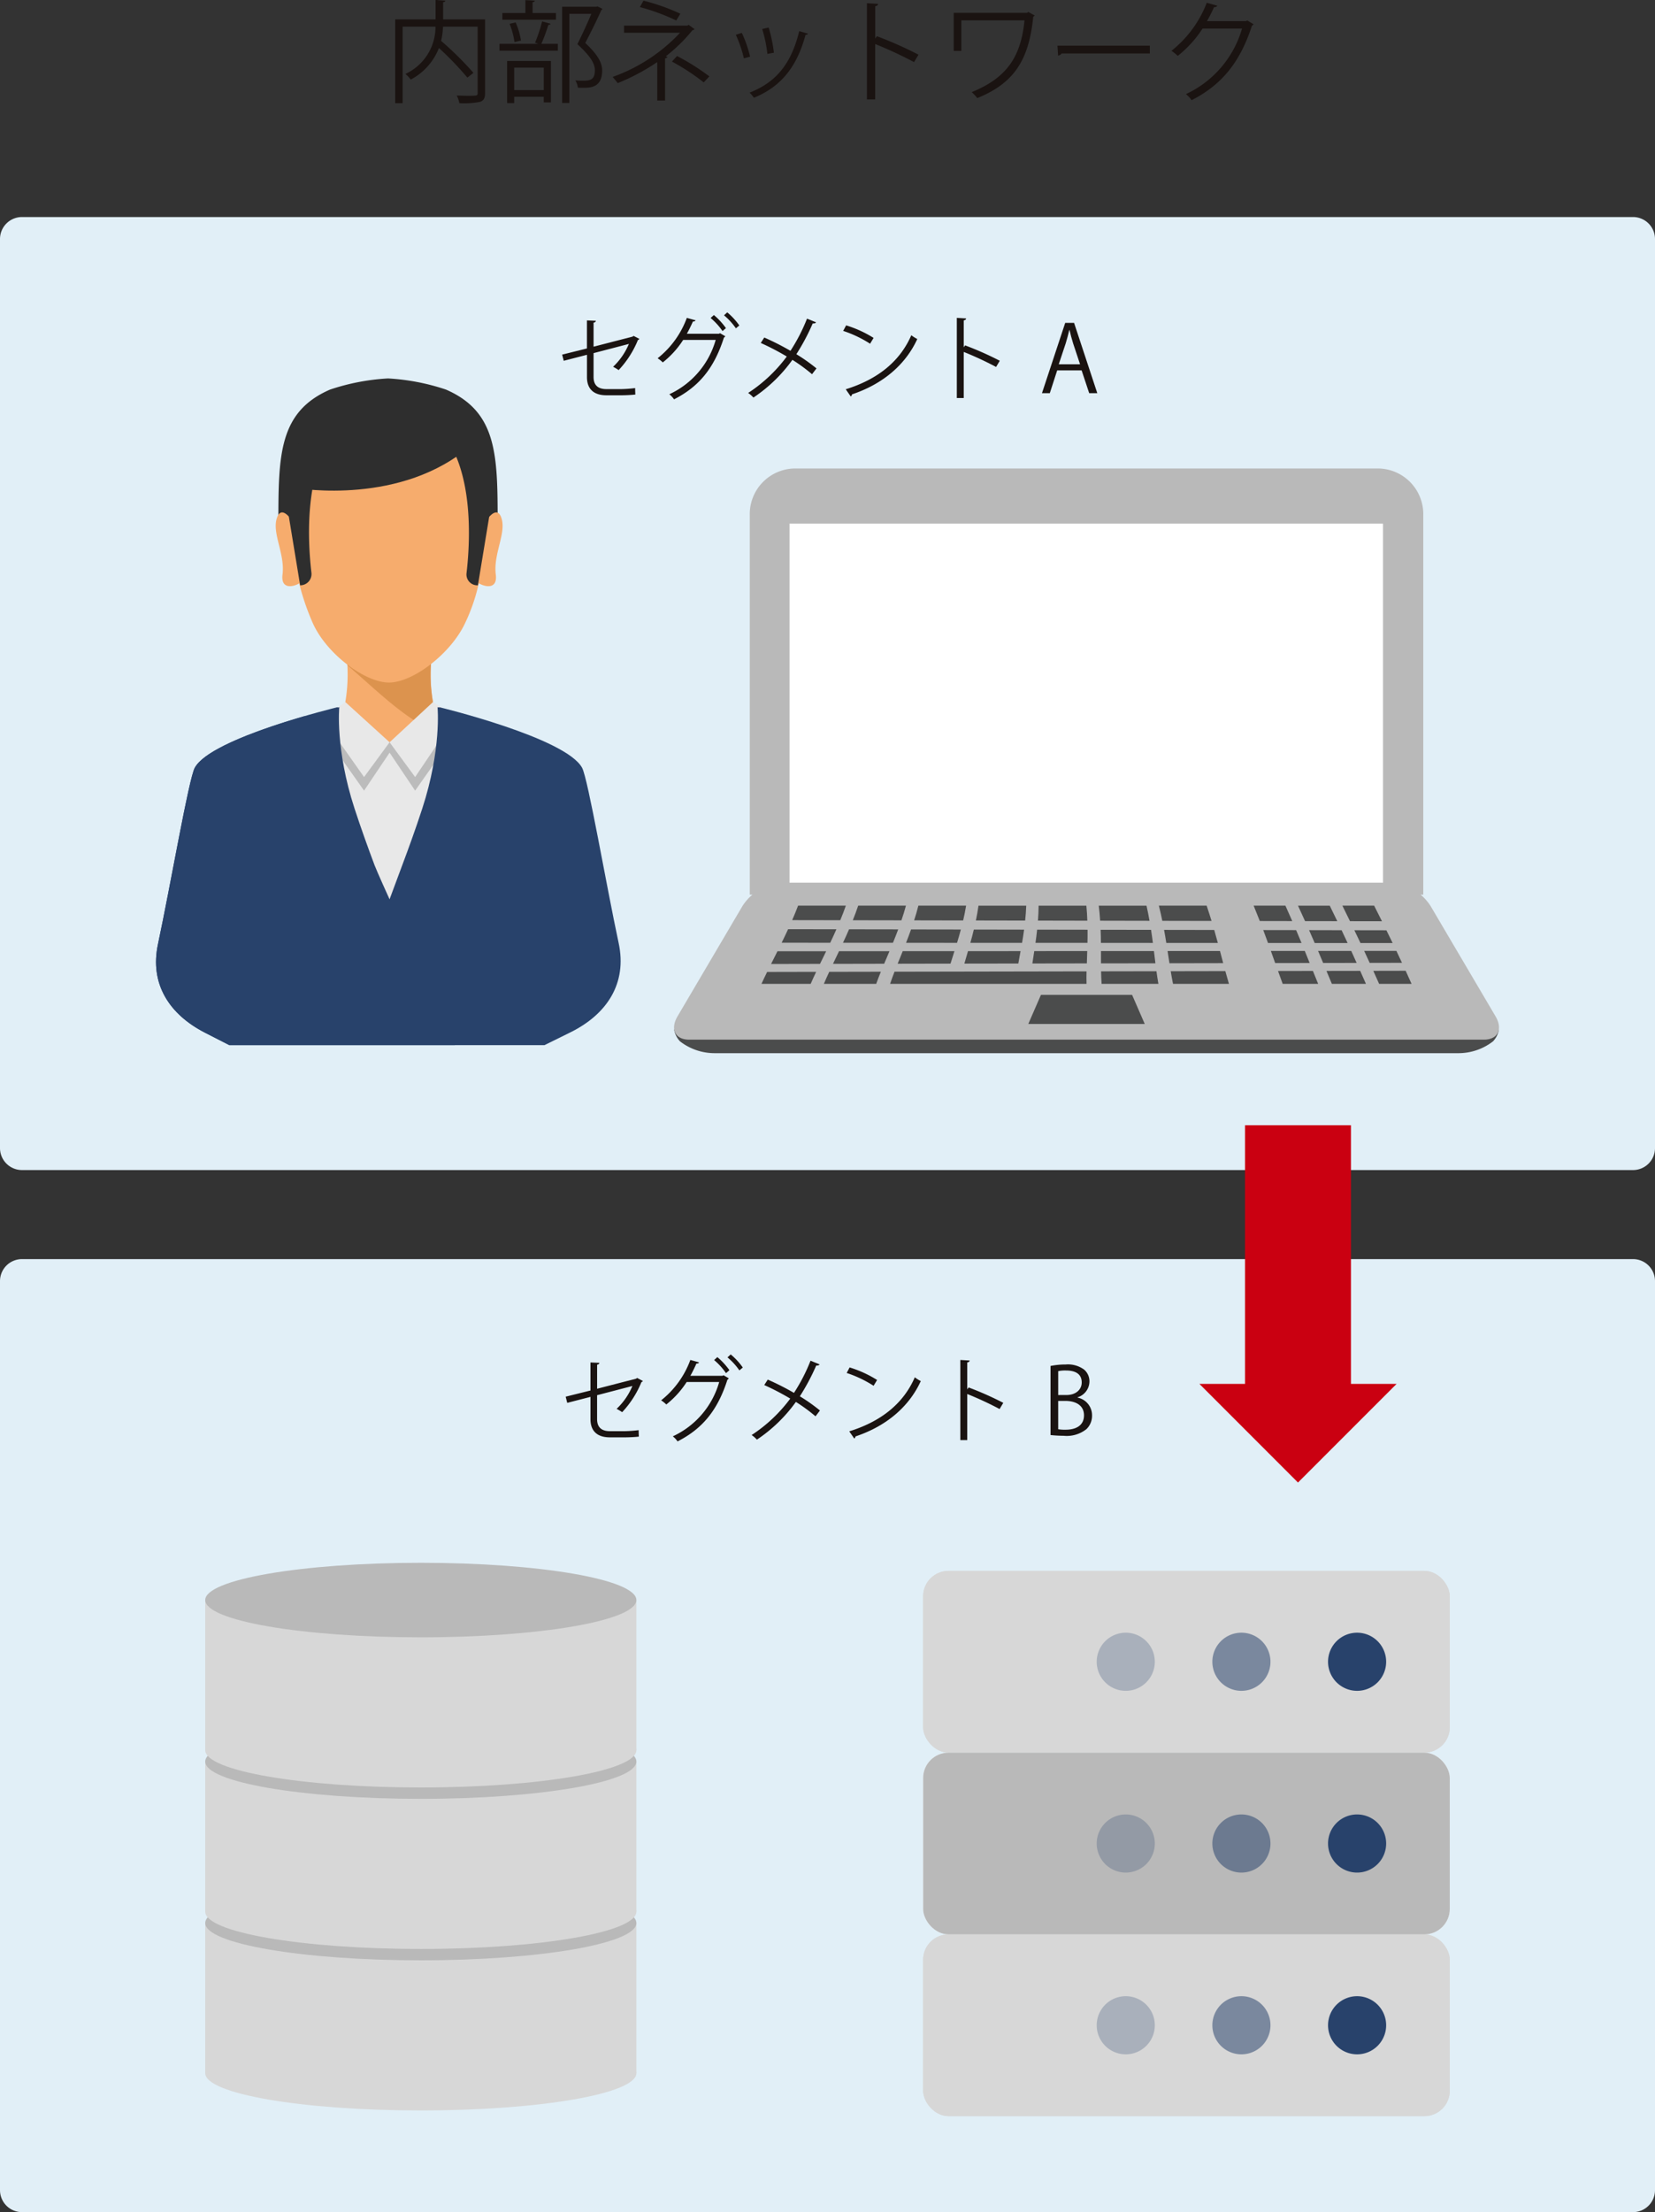 <svg height="373.896" viewBox="0 0 279.845 373.896" width="279.845" xmlns="http://www.w3.org/2000/svg" xmlns:xlink="http://www.w3.org/1999/xlink"><rect x="0" y="0" width="279.845" height="373.896" fill="#333333" stroke="none"/><clipPath id="a"><path d="m0 0h279.845v373.896h-279.845z"/></clipPath><clipPath id="b"><path d="m0 0h9.827v9.826h-9.827z"/></clipPath><clipPath id="c"><path d="m0 0h23.068v12.68h-23.068z"/></clipPath><g clip-path="url(#a)"><g clip-path="url(#a)"><path d="m66.3 3.274v12.426c0 .879-.207 1.292-.843 1.514a14.14 14.14 0 0 1 -3.5.226 4.8 4.8 0 0 0 -.449-1.292c.692.018 1.365.038 1.908.038 1.555 0 1.628 0 1.628-.486v-11.19h-5.854a13.764 13.764 0 0 1 -.319 2.4 55.463 55.463 0 0 1 5.466 5.408l-1.029.8a52.048 52.048 0 0 0 -4.809-5 10.222 10.222 0 0 1 -4.771 5.335 4.784 4.784 0 0 0 -.9-.955 8.753 8.753 0 0 0 5.09-7.991h-5.558v12.934h-1.254v-14.167h6.83v-3.274l1.646.112c-.018.131-.112.225-.373.263v2.9z" fill="#1a1311" transform="translate(15.72)"/><path d="m70.6 7.219a25.485 25.485 0 0 0 1.2-3.613l1.441.412c-.038.112-.167.167-.392.188a28.891 28.891 0 0 1 -1.181 3.2h2.79v1.16h-9.866v-1.16h6.586zm3.535-5.019v1.125h-9.057v-1.125h3.892v-2.187l1.59.094c-.018.131-.129.225-.373.263v1.83zm-8.252 15.217v-7.112h7.409v7h-1.215v-.955h-5v1.068zm1.441-13.624a12.555 12.555 0 0 1 .9 3.051l-1.1.262a13.594 13.594 0 0 0 -.824-3.087zm4.753 7.636h-5v3.8h5zm9.094-10.348.822.411a.275.275 0 0 1 -.169.187c-.71 1.59-1.7 3.612-2.732 5.576 2.022 1.891 2.862 3.294 2.862 4.641 0 2.939-2.039 2.939-3.256 2.939-.28 0-.579 0-.86-.02a2.781 2.781 0 0 0 -.43-1.233c.412.035.805.055 1.161.055 1.254 0 2.151-.055 2.151-1.777 0-1.217-.917-2.526-2.955-4.4.917-1.854 1.721-3.613 2.356-5.127h-3.721v15.067h-1.216v-16.262h5.744z" fill="#1a1311" transform="translate(19.869 .004)"/><path d="m93.068 4.9a.415.415 0 0 1 -.336.169 27.648 27.648 0 0 1 -4.532 4.431l.3.073a.474.474 0 0 1 -.413.263v7.13h-1.324v-6.495a35.991 35.991 0 0 1 -6.681 3.555c-.094-.129-.711-.9-.862-1.047a28.815 28.815 0 0 0 11.4-7.465h-9.47v-1.214h10.721l.208-.132zm-3.087-1.465a35.674 35.674 0 0 0 -6.156-2.263l.617-1.086a34.939 34.939 0 0 1 6.231 2.207zm.132 6.008a38.894 38.894 0 0 1 5.464 3.442l-.954 1.015a36.589 36.589 0 0 0 -5.37-3.519z" fill="#1a1311" transform="translate(24.368 .026)"/><path d="m96.165 4.461a20.379 20.379 0 0 1 1.4 4.023l-1.049.281a21.018 21.018 0 0 0 -1.363-3.985zm11.171.132c-.038.167-.225.205-.392.187-1.461 5.464-4.21 8.813-8.74 10.646a5.032 5.032 0 0 0 -.73-.86c4.472-1.76 7.036-4.828 8.4-10.4zm-6.626-1.03a25.414 25.414 0 0 1 .88 4.248l-1.1.205a22.641 22.641 0 0 0 -.88-4.21z" fill="#1a1311" transform="translate(29.269 1.096)"/><path d="m120.074 10.37a68.3 68.3 0 0 0 -6.568-3.051v9.357h-1.4v-16.262l1.891.114c-.02.205-.169.337-.486.392v5.465l.28-.392a64.725 64.725 0 0 1 7.036 3.124z" fill="#1a1311" transform="translate(34.483 .127)"/><path d="m137.024 2.145a.623.623 0 0 1 -.243.187c-.73 7.316-3.218 11.245-9.47 13.772a7.852 7.852 0 0 0 -.934-1.009c5.968-2.433 8.307-5.989 8.924-12.127h-10.683v5.165h-1.291v-6.433h12.405l.207-.15z" fill="#1a1311" transform="translate(37.935 .475)"/><path d="m136.74 5.9h15.627v1.325h-14.916a.855.855 0 0 1 -.6.356z" fill="#1a1311" transform="translate(42.061 1.814)"/><path d="m165.371 3.987a1.332 1.332 0 0 1 -.282.263c-1.964 6.062-5.033 9.956-10.2 12.574a4.939 4.939 0 0 0 -.955-1.028 17.575 17.575 0 0 0 9.487-11.078h-6.678a19.207 19.207 0 0 1 -4.193 4.621 7.4 7.4 0 0 0 -1.067-.86 19.043 19.043 0 0 0 5.971-8.12l1.778.5c-.077.188-.3.243-.545.243-.373.825-.766 1.611-1.2 2.36h6.588l.226-.114z" fill="#1a1311" transform="translate(46.597 .11)"/><path d="m276.138 323.833h-272.431a3.718 3.718 0 0 1 -3.707-3.707v-153.667a3.718 3.718 0 0 1 3.707-3.707h272.431a3.718 3.718 0 0 1 3.707 3.707v153.667a3.718 3.718 0 0 1 -3.707 3.707" fill="#e1eff7" transform="translate(0 50.063)"/><path d="m99.442 269.461c0 3.477-16.32 6.3-36.452 6.3s-36.452-2.819-36.452-6.3 16.32-6.3 36.452-6.3 36.452 2.819 36.452 6.3" fill="#d7d7d7" transform="translate(8.163 80.95)"/><path d="m0 0h72.904v25.377h-72.904z" fill="#d7d7d7" transform="translate(34.701 325.035)"/><path d="m99.442 250.054c0 3.477-16.32 6.3-36.452 6.3s-36.452-2.819-36.452-6.3 16.32-6.3 36.452-6.3 36.452 2.819 36.452 6.3" fill="#b9b9b9" transform="translate(8.163 74.981)"/><path d="m99.442 248.587c0 3.477-16.32 6.3-36.452 6.3s-36.452-2.819-36.452-6.3 16.32-6.3 36.452-6.3 36.452 2.819 36.452 6.3" fill="#d7d7d7" transform="translate(8.163 74.529)"/><path d="m0 0h72.904v25.377h-72.904z" fill="#d7d7d7" transform="translate(34.701 297.74)"/><path d="m99.442 229.18c0 3.477-16.32 6.3-36.452 6.3s-36.452-2.819-36.452-6.3 16.32-6.3 36.452-6.3 36.452 2.819 36.452 6.3" fill="#b9b9b9" transform="translate(8.163 68.56)"/><path d="m99.442 227.712c0 3.477-16.32 6.3-36.452 6.3s-36.452-2.819-36.452-6.3 16.32-6.3 36.452-6.3 36.452 2.819 36.452 6.3" fill="#d7d7d7" transform="translate(8.163 68.108)"/><path d="m0 0h72.904v25.377h-72.904z" fill="#d7d7d7" transform="translate(34.701 270.444)"/><path d="m99.442 208.305c0 3.477-16.32 6.3-36.452 6.3s-36.452-2.819-36.452-6.3 16.32-6.3 36.452-6.3 36.452 2.819 36.452 6.3" fill="#b9b9b9" transform="translate(8.163 62.138)"/><rect fill="#d7d7d7" height="30.719" rx="4.294" transform="translate(156.091 326.951)" width="89.052"/><path d="m181.56 262.941a4.913 4.913 0 1 1 -4.913-4.913 4.913 4.913 0 0 1 4.913 4.913" fill="#e4430e" transform="translate(52.825 79.37)"/><path d="m166.6 262.941a4.913 4.913 0 1 1 -4.913-4.913 4.913 4.913 0 0 1 4.913 4.913" fill="#e4430e" transform="translate(48.224 79.37)"/><g clip-path="url(#b)" opacity=".4" transform="translate(185.441 337.398)"><path d="m151.645 262.941a4.913 4.913 0 1 1 -4.913-4.913 4.913 4.913 0 0 1 4.913 4.913" fill="#e4430e" transform="translate(-141.818 -258.028)"/></g><rect fill="#d7d7d7" height="30.719" rx="4.294" transform="translate(156.091 265.512)" width="89.052"/><path d="m181.56 215.955a4.913 4.913 0 1 1 -4.913-4.913 4.913 4.913 0 0 1 4.913 4.913" fill="#e4430e" transform="translate(52.825 64.917)"/><path d="m166.6 215.955a4.913 4.913 0 1 1 -4.913-4.913 4.913 4.913 0 0 1 4.913 4.913" fill="#e4430e" transform="translate(48.224 64.917)"/><g clip-path="url(#b)" opacity=".4" transform="translate(185.441 275.959)"><path d="m151.645 215.955a4.913 4.913 0 1 1 -4.913-4.913 4.913 4.913 0 0 1 4.913 4.913" fill="#e4430e" transform="translate(-141.818 -211.042)"/></g><rect fill="#fff" height="30.719" rx="4.294" transform="translate(156.091 296.232)" width="89.052"/><path d="m181.56 239.448a4.913 4.913 0 1 1 -4.913-4.913 4.913 4.913 0 0 1 4.913 4.913" fill="#e4430e" transform="translate(52.825 72.143)"/><path d="m166.6 239.448a4.913 4.913 0 1 1 -4.913-4.913 4.913 4.913 0 0 1 4.913 4.913" fill="#e4430e" transform="translate(48.224 72.143)"/><g clip-path="url(#b)" opacity=".4" transform="translate(185.441 306.678)"><path d="m151.645 239.448a4.913 4.913 0 1 1 -4.913-4.913 4.913 4.913 0 0 1 4.913 4.913" fill="#e4430e" transform="translate(-141.818 -234.535)"/></g><rect fill="#d7d7d7" height="30.719" rx="4.294" transform="translate(156.091 326.951)" width="89.052"/><path d="m181.56 262.941a4.913 4.913 0 1 1 -4.913-4.913 4.913 4.913 0 0 1 4.913 4.913" fill="#28426b" transform="translate(52.825 79.37)"/><g clip-path="url(#b)" opacity=".53" transform="translate(205 337.398)"><path d="m166.6 262.941a4.913 4.913 0 1 1 -4.913-4.913 4.913 4.913 0 0 1 4.913 4.913" fill="#28426b" transform="translate(-156.776 -258.028)"/></g><g clip-path="url(#b)" opacity=".26" transform="translate(185.441 337.398)"><path d="m151.645 262.941a4.913 4.913 0 1 1 -4.913-4.913 4.913 4.913 0 0 1 4.913 4.913" fill="#28426b" transform="translate(-141.818 -258.028)"/></g><rect fill="#d7d7d7" height="30.719" rx="4.294" transform="translate(156.091 265.512)" width="89.052"/><path d="m181.56 215.955a4.913 4.913 0 1 1 -4.913-4.913 4.913 4.913 0 0 1 4.913 4.913" fill="#28426b" transform="translate(52.825 64.917)"/><g clip-path="url(#b)" opacity=".53" transform="translate(205 275.959)"><path d="m166.6 215.955a4.913 4.913 0 1 1 -4.913-4.913 4.913 4.913 0 0 1 4.913 4.913" fill="#28426b" transform="translate(-156.776 -211.042)"/></g><g clip-path="url(#b)" opacity=".26" transform="translate(185.441 275.959)"><path d="m151.645 215.955a4.913 4.913 0 1 1 -4.913-4.913 4.913 4.913 0 0 1 4.913 4.913" fill="#28426b" transform="translate(-141.818 -211.042)"/></g><rect fill="#b9b9b9" height="30.719" rx="4.294" transform="translate(156.091 296.232)" width="89.052"/><path d="m181.56 239.448a4.913 4.913 0 1 1 -4.913-4.913 4.913 4.913 0 0 1 4.913 4.913" fill="#28426b" transform="translate(52.825 72.143)"/><g clip-path="url(#b)" opacity=".53" transform="translate(205 306.678)"><path d="m166.6 239.448a4.913 4.913 0 1 1 -4.913-4.913 4.913 4.913 0 0 1 4.913 4.913" fill="#28426b" transform="translate(-156.776 -234.535)"/></g><g clip-path="url(#b)" opacity=".26" transform="translate(185.441 306.678)"><path d="m151.645 239.448a4.913 4.913 0 1 1 -4.913-4.913 4.913 4.913 0 0 1 4.913 4.913" fill="#28426b" transform="translate(-141.818 -234.535)"/></g><path d="m276.138 189.135h-272.431a3.718 3.718 0 0 1 -3.707-3.707v-153.667a3.718 3.718 0 0 1 3.707-3.707h272.431a3.718 3.718 0 0 1 3.707 3.707v153.667a3.718 3.718 0 0 1 -3.707 3.707" fill="#e1eff7" transform="translate(0 8.629)"/><path d="m188.443 178.881-16.675 16.675-16.668-16.675" fill="#ca0011" transform="translate(47.708 55.024)"/><path d="m0 0h17.912v45.778h-17.912z" fill="#ca0011" transform="translate(210.521 190.193)"/><path d="m85.756 44.546a.534.534 0 0 1 -.25.187 16.5 16.5 0 0 1 -3.259 5.083 8.9 8.9 0 0 0 -.936-.562 11.291 11.291 0 0 0 2.668-3.864l-5.972 1.557v4.038c0 1.527.919 2.042 2.168 2.042h2.541a22.794 22.794 0 0 0 2.321-.171c0 .341.017.764.033 1.091-.625.078-1.716.124-2.307.124h-2.6c-1.964 0-3.273-.919-3.273-3.07v-3.773l-3.928 1.013-.27-1.041 4.193-1.043v-4.74l1.512.063c-.031.187-.17.281-.39.311v4.068l6.594-1.7.171-.127z" fill="#1a1311" transform="translate(22.36 12.739)"/><path d="m96.483 44.414a.849.849 0 0 1 -.234.234c-1.653 5.16-4.208 8.277-8.433 10.429a3.694 3.694 0 0 0 -.8-.858 14.444 14.444 0 0 0 7.842-9.183h-5.5a15.554 15.554 0 0 1 -3.446 3.8 5.147 5.147 0 0 0 -.873-.7 15.51 15.51 0 0 0 4.941-6.828l1.466.407c-.046.156-.234.218-.435.2-.313.7-.672 1.45-1.03 2.074h5.427l.186-.094zm-1.931-3.585a11.778 11.778 0 0 1 2.04 2.212l-.577.5a11.154 11.154 0 0 0 -2.015-2.214zm2.26-.452a11.222 11.222 0 0 1 2.042 2.214l-.578.484a11 11 0 0 0 -2.01-2.2z" fill="#1a1311" transform="translate(26.158 12.42)"/><path d="m99.472 44.381a43.873 43.873 0 0 1 4.429 2.245 30.1 30.1 0 0 0 2.8-5.44l1.527.622c-.063.141-.28.218-.561.187a36.472 36.472 0 0 1 -2.767 5.205 29.945 29.945 0 0 1 3.4 2.4l-.749.982a29.048 29.048 0 0 0 -3.321-2.432 25.5 25.5 0 0 1 -6.593 6.377 4.7 4.7 0 0 0 -.89-.779 25.322 25.322 0 0 0 6.533-6.159 43.565 43.565 0 0 0 -4.4-2.291z" fill="#1a1311" transform="translate(29.758 12.669)"/><path d="m109.532 42.057a19.275 19.275 0 0 1 4.645 2.12l-.592.982a19.878 19.878 0 0 0 -4.55-2.167zm-.063 10.8c5.534-1.714 9.213-4.816 11.085-9.134a6 6 0 0 0 1.012.638c-1.948 4.272-5.752 7.592-11.036 9.355a.519.519 0 0 1 -.217.358z" fill="#1a1311" transform="translate(33.539 12.937)"/><path d="m130.37 49.385a56.065 56.065 0 0 0 -5.471-2.541v7.793h-1.169v-13.547l1.574.094c-.017.173-.141.281-.405.328v4.552l.234-.327a54.3 54.3 0 0 1 5.861 2.6z" fill="#1a1311" transform="translate(38.059 12.639)"/><path d="m144.094 53.614h-1.37l-1.279-3.851h-4.131l-1.247 3.851h-1.325l3.928-11.878h1.5zm-2.913-4.879-1.17-3.524c-.248-.811-.452-1.559-.607-2.261h-.047c-.157.717-.375 1.466-.592 2.214l-1.186 3.571z" fill="#1a1311" transform="translate(41.447 12.838)"/><path d="m64.335 50.8a37.236 37.236 0 0 0 -9.8-1.883 37.226 37.226 0 0 0 -9.8 1.883c-8.635 3.751-8.735 11.044-8.735 22.4h37.074c0-11.358-.1-18.65-8.739-22.4" fill="#2e2e2e" transform="translate(11.073 15.046)"/><path d="m61.144 84.894h-14.372a27.477 27.477 0 0 1 -8.26 22.809l14.755 17.827h1.381l14.752-17.83a27.477 27.477 0 0 1 -8.26-22.809" fill="#f6ac6d" transform="translate(11.846 26.114)"/><path d="m44.832 84.894h14.368a26.514 26.514 0 0 0 1.845 13.267c-6-2.342-10.788-7.282-16.069-11.819-.058-.919-.148-1.448-.148-1.448" fill="#dc934e" transform="translate(13.79 26.114)"/><path d="m46 92.615a27.961 27.961 0 0 1 -7.485 12.713l14.755 17.827h1.381l14.749-17.827a27.969 27.969 0 0 1 -7.483-12.713l-7.889 4.357z" fill="#e8e8e8" transform="translate(11.846 28.489)"/><path d="m73.768 70.727c-.556-1.431-1.523-.692-2.278.25.216-11.1-5.645-16.739-5.645-16.739h-22.016s-5.9 5.624-5.713 16.658c-.744-.9-1.672-1.557-2.211-.169-1 2.58 1.351 6.117.9 9.7-.3 2.424 1.608 2.18 2.818 1.5a42.012 42.012 0 0 0 2.22 6.525c2.3 5.353 8.906 10.228 12.96 10.228s10.561-4.914 12.96-10.228a31.053 31.053 0 0 0 2.228-6.552c1.206.7 3.185.99 2.875-1.472-.451-3.584 1.9-7.121.9-9.7" fill="#f6ac6d" transform="translate(10.967 16.684)"/><g clip-path="url(#c)" opacity=".35" transform="translate(54.342 120.952)"><path d="m64.627 94.944-4.19-2.444-7.345 4.509-7.344-4.509-4.19 2.445 7.217 10.235 4.318-6.418 4.318 6.418z" fill="#6a6a6a" transform="translate(-41.559 -92.499)"/></g><path d="m50.38 97.547 4.318 5.878 6.902-10.235-3.878-2.445z" fill="#e8e8e8" transform="translate(15.497 27.913)"/><path d="m53.05 97.547-4.318 5.878-7.032-9.978 3.865-2.7z" fill="#e8e8e8" transform="translate(12.826 27.913)"/><path d="m92.217 101.645c-2.8-5.094-24.171-10.239-24.171-10.239s0 .035 0 .078l-.268-.078c0 .026.7 7.075-2.586 17.152-1.091 3.342-2.318 6.734-3.385 9.568-.418 1.115-2.141 5.757-2.141 5.757s-2.113-4.642-2.533-5.757c-1.066-2.834-2.292-6.225-3.384-9.568-3.29-10.076-2.588-17.126-2.586-17.152l-.268.078v-.078s-21.366 5.144-24.165 10.239c-1.015 1.848-4.127 20.008-6.222 29.807-1.433 6.7 1.874 11.874 7.978 14.994l4.086 2.088h53.287l4.37-2.155c6.222-3.066 9.63-8.312 8.175-15.094-2.095-9.753-5.178-27.8-6.188-29.641" fill="#28426b" transform="translate(6.206 28.117)"/><path d="m70.706 135.817c-8.877-.1-32.635-.507-31.854-7.287.424-3.678 5.693-32.015 6.4-35.66.022-.109.06-.208.084-.316-6.538 1.9-16.726 5.327-18.6 8.737-1.02 1.848-4.136 20.009-6.228 29.809-1.433 6.7 1.875 11.874 7.978 14.994l4.086 2.088h38.134z" fill="#28426b" transform="translate(6.206 28.47)"/><path d="m38.512 66.725s17.68 3.018 29.386-7.334c0 0-24.915-22.282-29.386 7.334" fill="#2e2e2e" transform="translate(11.846 15.795)"/><path d="m41.3 80.829c-.8-6.849-1.474-22.875 8.784-27.346l-3.141-1.518s-9.169 1.855-10.012 16.023l2.461 14.956h.021a1.9 1.9 0 0 0 1.887-2.115" fill="#2e2e2e" transform="translate(11.36 15.985)"/><path d="m64.22 82.923h.1l2.446-14.863c-.843-14.168-10.018-16.023-10.018-16.023l-3.14 1.518c10.248 4.467 9.582 20.469 8.787 27.329a1.83 1.83 0 0 0 1.824 2.039" fill="#2e2e2e" transform="translate(16.49 16.007)"/><path d="m210.839 132.588v-64.139a7.717 7.717 0 0 0 -7.529-7.893h-98.826a7.717 7.717 0 0 0 -7.529 7.893v64.139z" fill="#b9b9b9" transform="translate(29.823 18.627)"/><path d="m0 0h100.351v61.74h-100.351z" fill="#fff" transform="translate(133.503 88.504)"/><path d="m223.991 133.075h-136.816a3.813 3.813 0 0 0 .992 2 9.548 9.548 0 0 0 5.844 2h125.789a9.537 9.537 0 0 0 5.842-2 3.819 3.819 0 0 0 .994-2z" fill="#4b4c4c" transform="translate(26.815 40.934)"/><path d="m215.084 118.038a8.631 8.631 0 0 0 -6.607-3.942h-103.138a8.628 8.628 0 0 0 -6.606 3.942l-10.98 18.644c-1.278 2.169-.4 3.944 1.957 3.944h134.4c2.352 0 3.236-1.774 1.957-3.944z" fill="#b9b9b9" transform="translate(26.813 35.096)"/><g fill="#4b4c4c"><path d="m152.665 133.517h-19.694l2.141-4.919h15.413z" transform="translate(40.902 39.557)"/><path d="m110.572 119.526c-3.269-.007-4.9-.01-8.133-.014.416-.961.618-1.449 1-2.447h8.076c-.357 1.008-.547 1.5-.943 2.461" transform="translate(31.51 36.009)"/><path d="m118.5 119.546-8.223-.014c.382-.961.569-1.454.914-2.466h8.074c-.284 1.024-.438 1.518-.765 2.481" transform="translate(33.923 36.009)"/><path d="m126.5 119.566c-3.325-.007-4.983-.012-8.291-.017.309-.964.455-1.458.719-2.484h8.072c-.174 1.038-.279 1.536-.5 2.5" transform="translate(36.36 36.009)"/><path d="m134.525 119.586c-3.338-.005-5-.009-8.331-.016.2-.965.29-1.463.441-2.5h8.074c-.044 1.053-.085 1.553-.184 2.52" transform="translate(38.817 36.01)"/><path d="m142.572 119.607c-3.341-.005-5.013-.01-8.352-.017.072-.966.1-1.468.114-2.524h8.074c.1 1.067.127 1.572.163 2.541" transform="translate(41.286 36.01)"/><path d="m150.67 119.626c-3.34-.007-5.011-.009-8.353-.017-.065-.968-.107-1.472-.234-2.543h8.076c.241 1.081.336 1.59.511 2.56" transform="translate(43.705 36.01)"/><path d="m158.764 119.648c-3.325-.008-4.988-.009-8.324-.017-.2-.972-.315-1.48-.582-2.566h8.078c.367 1.1.53 1.607.828 2.583" transform="translate(46.096 36.009)"/><path d="m168.64 119.672c-2.192 0-3.289-.005-5.488-.01-.383-.974-.586-1.488-1.041-2.6h5.374c.5 1.117.727 1.632 1.155 2.607" transform="translate(49.866 36.009)"/><path d="m174.491 119.686c-2.173 0-3.264-.005-5.45-.009-.441-.977-.675-1.493-1.194-2.611h5.372c.551 1.127.8 1.645 1.272 2.62" transform="translate(51.63 36.01)"/><path d="m180.279 119.7c-2.154 0-3.234-.007-5.4-.009-.479-.979-.732-1.5-1.292-2.627h5.37c.575 1.138.836 1.658 1.325 2.636" transform="translate(53.395 36.01)"/><path d="m169.832 122.407h-5.668c-.307-.845-.463-1.274-.808-2.186 2.232.005 3.345.007 5.561.009.387.911.568 1.339.915 2.178" transform="translate(50.248 36.98)"/><path d="m175.795 122.408c-2.21 0-3.321 0-5.564 0-.36-.838-.547-1.264-.948-2.175l5.5.012c.43.906.63 1.331 1.016 2.167" transform="translate(52.072 36.983)"/><path d="m181.613 122.408h-5.441c-.394-.834-.6-1.258-1.034-2.164 2.18 0 3.264.005 5.419.01.447.9.655 1.329 1.057 2.156" transform="translate(53.873 36.986)"/><path d="m170.9 124.956-5.832.01c-.292-.82-.434-1.223-.727-2.045h5.734c.333.819.494 1.217.825 2.037" transform="translate(50.552 37.81)"/><path d="m176.967 124.941-5.665.012c-.341-.819-.51-1.219-.856-2.035h5.607c.371.812.548 1.212.914 2.027" transform="translate(52.429 37.809)"/><path d="m182.8 124.927c-2.154 0-3.248.007-5.463.012-.373-.817-.554-1.215-.931-2.025h5.449c.384.807.569 1.2.945 2.016" transform="translate(54.264 37.808)"/><path d="m172.046 127.69h-5.99c-.335-.906-.488-1.335-.79-2.175l5.9-.012c.337.843.511 1.274.884 2.186" transform="translate(50.836 38.605)"/><path d="m178.206 127.694h-5.76c-.384-.915-.565-1.348-.917-2.19l5.705-.01c.374.842.564 1.275.972 2.2" transform="translate(52.762 38.602)"/><path d="m184.055 127.7h-5.483c-.413-.927-.605-1.361-.986-2.206l5.472-.012c.386.846.579 1.283 1 2.218" transform="translate(54.626 38.598)"/><path d="m109.291 122.4c-3.325 0-4.972 0-8.213-.005.439-.9.66-1.355 1.093-2.288l8.166.014c-.411.932-.622 1.386-1.046 2.279" transform="translate(31.092 36.946)"/><path d="m117.458 122.4-8.448-.005c.416-.89.622-1.343 1.025-2.274 3.3.005 4.968.007 8.312.013-.347.93-.526 1.38-.889 2.266" transform="translate(33.532 36.95)"/><path d="m125.786 122.405c-3.47 0-5.2-.005-8.622-.005.345-.885.516-1.335.846-2.262l8.421.014c-.246.926-.378 1.373-.645 2.253" transform="translate(36.04 36.955)"/><path d="m134.217 122.406-8.737-.005c.245-.877.365-1.323.587-2.248 3.389.005 5.089.009 8.5.016-.125.922-.2 1.364-.345 2.237" transform="translate(38.598 36.959)"/><path d="m142.692 122.4c-3.519 0-5.279 0-8.79 0 .122-.871.18-1.313.279-2.235l8.528.014c.008.919 0 1.36-.017 2.223" transform="translate(41.188 36.964)"/><path d="m151.164 122.406-8.787-.005c-.008-.862-.014-1.3-.052-2.219l8.527.014c.143.917.2 1.353.313 2.21" transform="translate(43.779 36.968)"/><path d="m159.627 122.407h-8.718c-.137-.855-.209-1.291-.378-2.209 3.4.007 5.1.01 8.482.014.265.915.384 1.347.613 2.2" transform="translate(46.303 36.973)"/><path d="m107.983 125.093-8.271.017c.421-.843.637-1.271 1.075-2.148l8.239-.005c-.422.87-.635 1.3-1.043 2.137" transform="translate(30.672 37.822)"/><path d="m116.37 125.073c-3.514.007-5.247.012-8.654.017.4-.838.608-1.264 1.02-2.134 3.37 0 5.081 0 8.532-.005-.364.863-.547 1.285-.9 2.122" transform="translate(33.134 37.82)"/><path d="m125.016 125.055-8.937.017c.336-.837.509-1.259.856-2.121 3.469 0 5.221 0 8.748-.005-.269.856-.407 1.276-.667 2.109" transform="translate(35.706 37.818)"/><path d="m133.829 125.036c-3.67.007-5.5.01-9.122.014.238-.833.365-1.25.611-2.1 3.538 0 5.319 0 8.89-.007-.153.849-.233 1.266-.379 2.1" transform="translate(38.36 37.817)"/><path d="m142.711 125.018-9.209.014c.123-.829.188-1.245.316-2.092l8.957-.005c-.026.842-.041 1.255-.064 2.083" transform="translate(41.065 37.815)"/><path d="m151.574 125-9.2.014c-.008-.828 0-1.238 0-2.08h8.952c.1.833.149 1.242.252 2.069" transform="translate(43.793 37.814)"/><path d="m160.389 124.978c-3.609.009-5.432.012-9.092.017-.127-.822-.188-1.232-.314-2.065h8.864c.218.826.323 1.232.541 2.052" transform="translate(46.443 37.812)"/><path d="m106.79 127.654h-8.32c.36-.79.554-1.193.956-2.015l8.29-.018c-.39.825-.578 1.232-.926 2.033" transform="translate(30.289 38.641)"/><path d="m115.385 127.659h-8.849c.343-.805.527-1.211.909-2.036l8.73-.017c-.335.826-.494 1.236-.79 2.053" transform="translate(32.771 38.637)"/><path d="m148.317 127.674h-33.217c.279-.82.43-1.23.749-2.058 10.721-.016 21.745-.038 32.469-.058-.014.833-.026 1.253 0 2.116" transform="translate(35.405 38.622)"/><path d="m152.077 127.679h-9.606c-.054-.867-.067-1.285-.085-2.121l9.361-.017c.116.838.178 1.261.33 2.138" transform="translate(43.798 38.617)"/><path d="m161.234 127.684h-9.454c-.174-.881-.25-1.3-.391-2.142l9.236-.017c.23.841.347 1.264.609 2.159" transform="translate(46.567 38.612)"/></g><path d="m86.21 179.244a.535.535 0 0 1 -.25.187 16.5 16.5 0 0 1 -3.259 5.083 8.912 8.912 0 0 0 -.936-.562 11.291 11.291 0 0 0 2.668-3.864l-5.972 1.557v4.038c0 1.527.919 2.042 2.168 2.042h2.541a22.791 22.791 0 0 0 2.321-.171c0 .341.017.764.033 1.091-.625.078-1.716.124-2.307.124h-2.6c-1.964 0-3.273-.919-3.273-3.07v-3.772l-3.928 1.013-.265-1.045 4.193-1.043v-4.74l1.512.063c-.031.187-.17.281-.39.311v4.068l6.594-1.7.171-.127z" fill="#1a1311" transform="translate(22.5 54.172)"/><path d="m96.936 179.112a.849.849 0 0 1 -.234.234c-1.653 5.16-4.208 8.277-8.433 10.429a3.694 3.694 0 0 0 -.8-.858 14.444 14.444 0 0 0 7.842-9.183h-5.5a15.553 15.553 0 0 1 -3.446 3.8 5.149 5.149 0 0 0 -.873-.7 15.51 15.51 0 0 0 4.941-6.828l1.467.407c-.047.156-.235.218-.437.2-.313.7-.672 1.45-1.03 2.074h5.427l.186-.094zm-1.936-3.586a11.78 11.78 0 0 1 2.04 2.212l-.577.5a11.155 11.155 0 0 0 -2.01-2.214zm2.26-.452a11.221 11.221 0 0 1 2.042 2.214l-.578.484a11 11 0 0 0 -2.01-2.2z" fill="#1a1311" transform="translate(26.298 53.853)"/><path d="m99.926 179.079a43.876 43.876 0 0 1 4.429 2.245 30.1 30.1 0 0 0 2.8-5.44l1.527.622c-.063.141-.28.218-.561.187a36.469 36.469 0 0 1 -2.773 5.207 29.94 29.94 0 0 1 3.4 2.4l-.749.982a29.047 29.047 0 0 0 -3.321-2.432 25.5 25.5 0 0 1 -6.593 6.377 4.7 4.7 0 0 0 -.89-.779 25.344 25.344 0 0 0 6.533-6.159 43.568 43.568 0 0 0 -4.4-2.291z" fill="#1a1311" transform="translate(29.898 54.103)"/><path d="m109.985 176.755a19.272 19.272 0 0 1 4.645 2.12l-.592.982a19.877 19.877 0 0 0 -4.55-2.167zm-.063 10.8c5.534-1.714 9.213-4.816 11.085-9.134a6 6 0 0 0 1.012.638c-1.948 4.272-5.752 7.592-11.036 9.355a.519.519 0 0 1 -.217.358z" fill="#1a1311" transform="translate(33.678 54.37)"/><path d="m130.823 184.083a56.067 56.067 0 0 0 -5.471-2.541v7.793h-1.169v-13.547l1.574.094c-.017.173-.141.281-.405.328v4.552l.234-.327a54.307 54.307 0 0 1 5.861 2.6z" fill="#1a1311" transform="translate(38.199 54.073)"/><path d="m140.418 181.969a3.042 3.042 0 0 1 2.448 2.993 3.125 3.125 0 0 1 -.952 2.339 5.359 5.359 0 0 1 -3.867 1.122 20.88 20.88 0 0 1 -2.2-.124v-11.677a12.81 12.81 0 0 1 2.555-.248 4.616 4.616 0 0 1 3.134.871 2.6 2.6 0 0 1 .889 2.059 2.837 2.837 0 0 1 -2.011 2.618zm-1.886-.435c1.574 0 2.588-.9 2.588-2.12v-.014c0-1.4-1.03-2.011-2.65-2.011a5.556 5.556 0 0 0 -1.326.11v4.038zm-1.389 5.782a6.679 6.679 0 0 0 1.262.08c1.637 0 3.1-.639 3.1-2.433 0-1.777-1.543-2.431-3.117-2.431h-1.247z" fill="#1a1311" transform="translate(41.788 54.253)"/></g></g></svg>